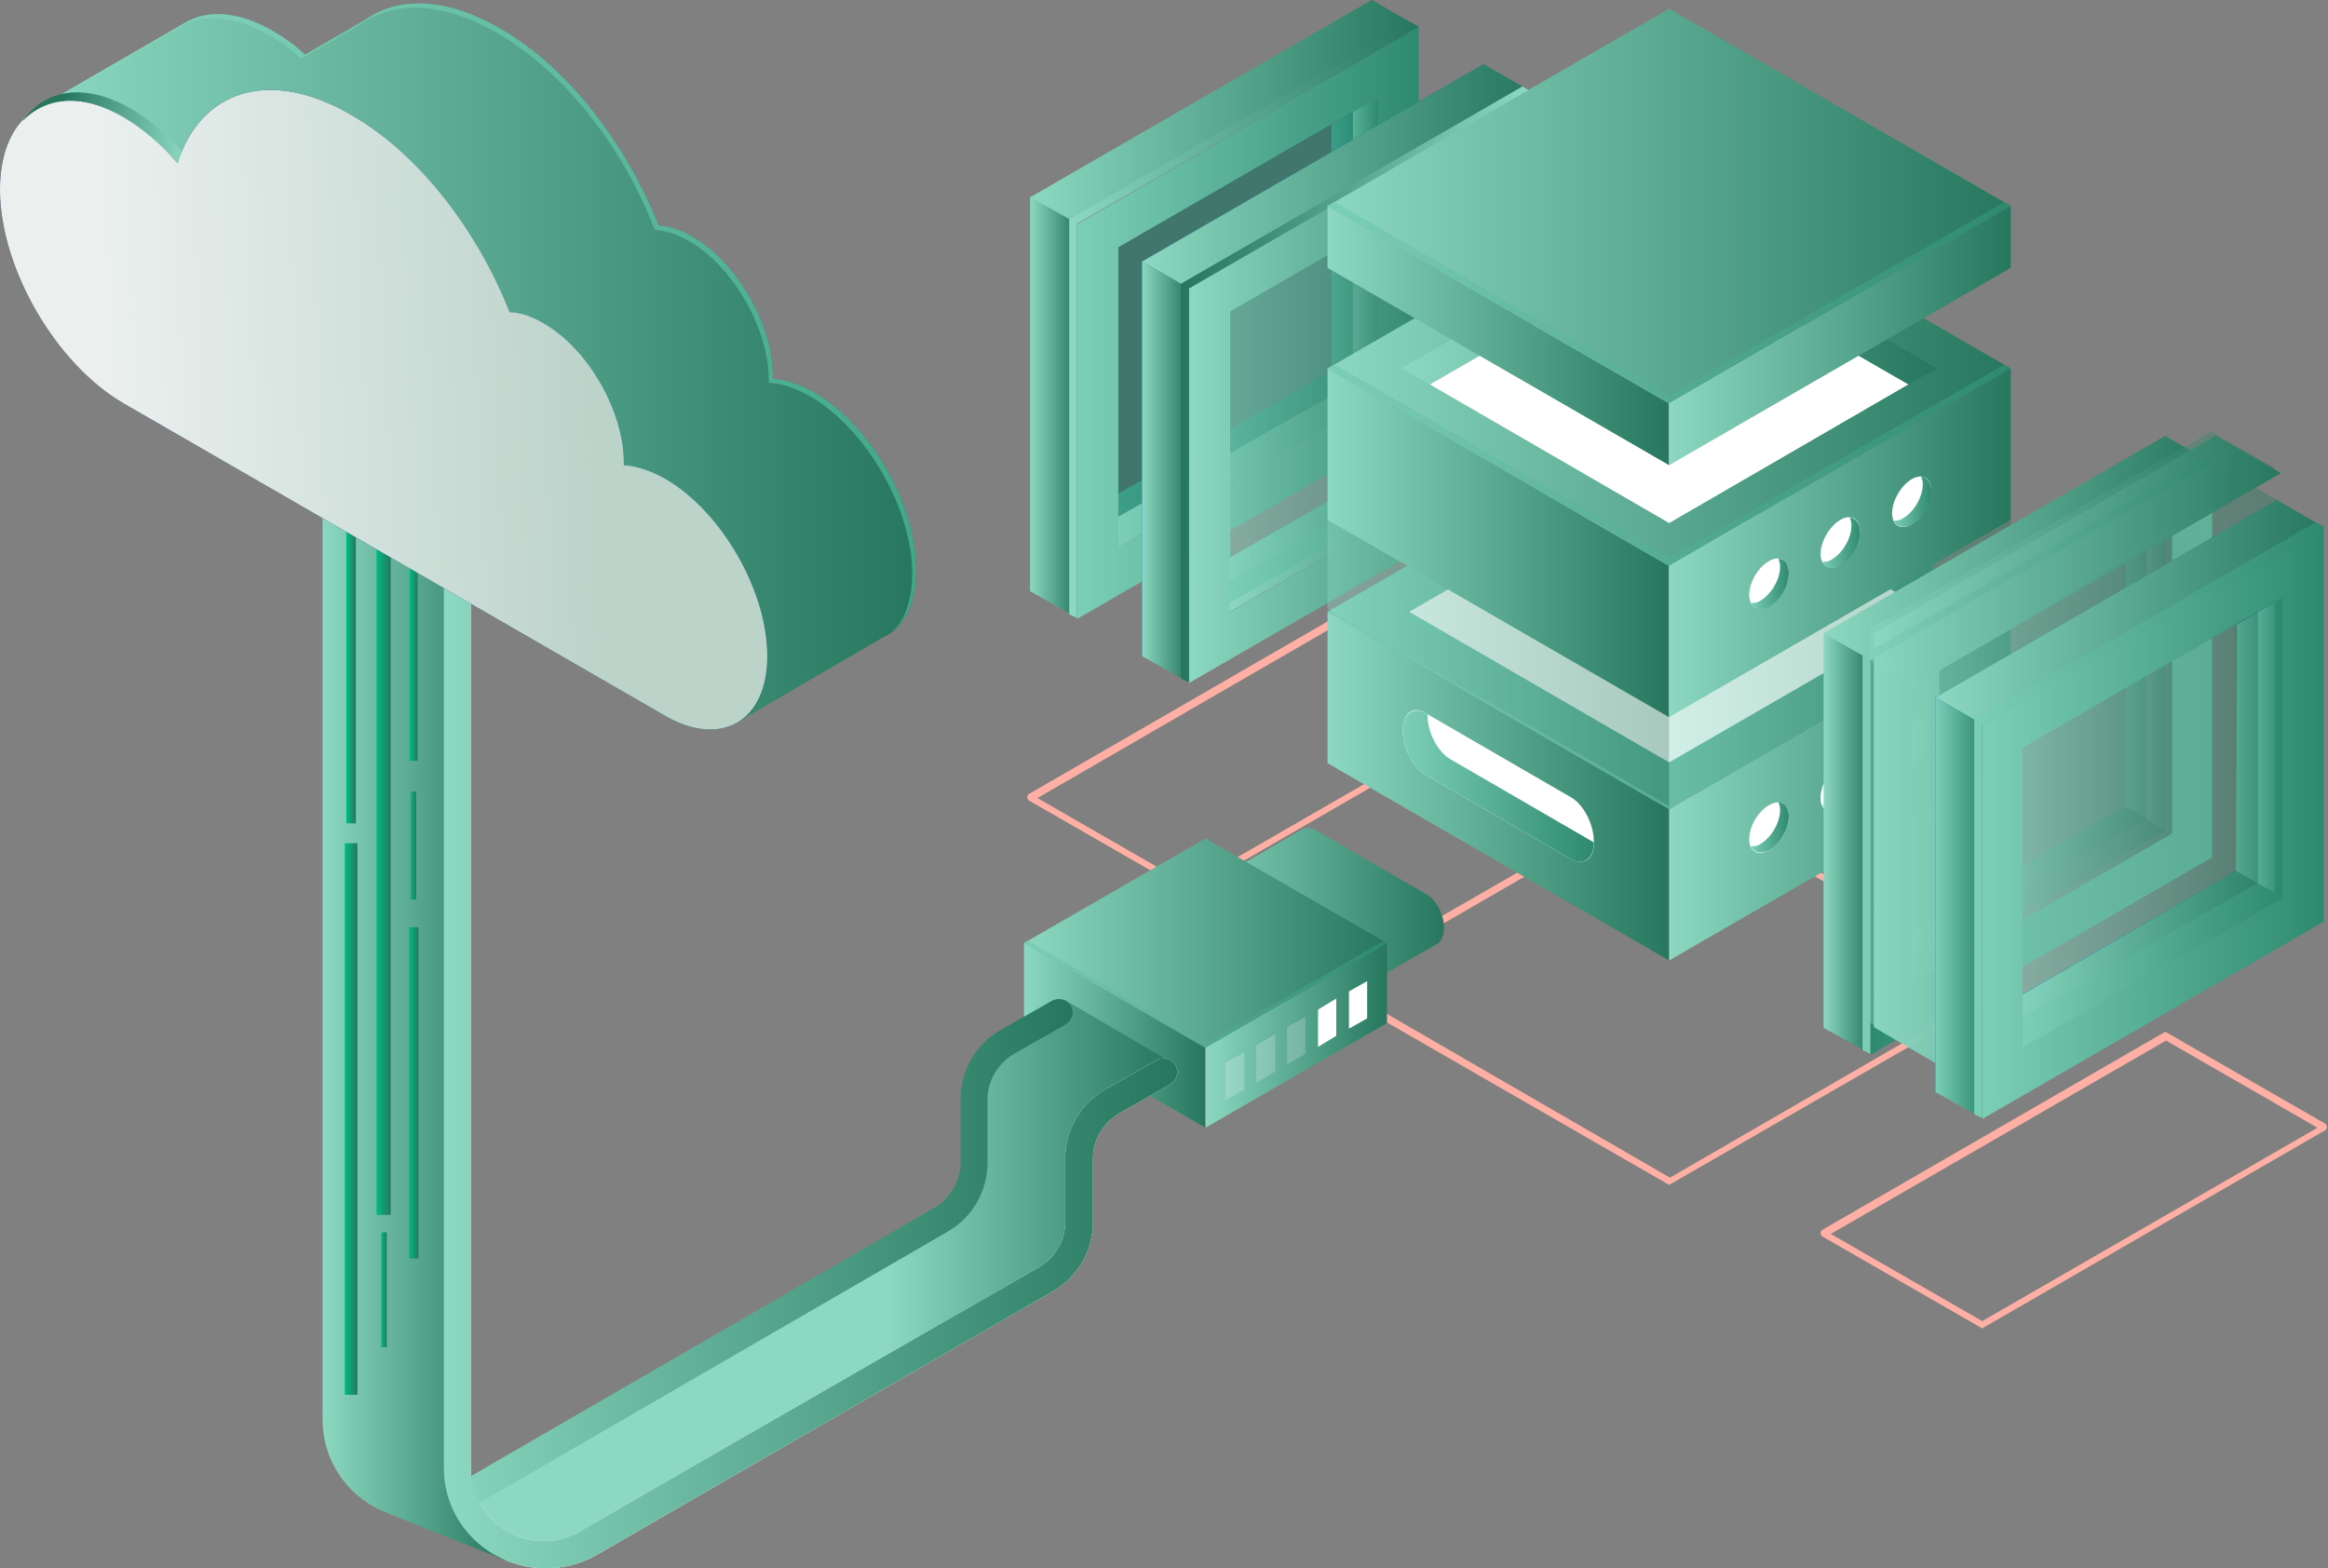<svg xmlns="http://www.w3.org/2000/svg" width="518" height="349" viewBox="0 0 518 349" fill="none"><rect x="0" y="0" width="518" height="349" fill="#808080" stroke="none"/><path d="M264.529 198.572C264.706 198.572 264.706 198.572 264.882 198.396L340.889 154.484C341.066 154.308 341.242 154.131 341.242 153.779C341.242 153.602 341.066 153.25 340.889 153.073L305.619 132.793C305.443 132.616 305.09 132.616 304.914 132.793L228.906 176.704C228.73 176.881 228.553 177.057 228.553 177.41C228.553 177.586 228.73 177.939 228.906 178.115L264.177 198.396C264.353 198.572 264.353 198.572 264.529 198.572ZM339.126 153.955L264.529 196.985L230.846 177.586L305.266 134.556L339.126 153.955Z" fill="#FFAFA4"></path><path d="M305.267 0V87.823L229.259 131.735V43.912L305.267 0ZM296.273 15.695L238.429 49.026V115.863L296.273 82.533V15.695Z" fill="url(#paint0_linear_861_4178)"></path><path d="M315.671 5.996V93.819L239.663 137.731V49.908L315.671 5.996ZM306.677 21.691L248.834 55.022V121.859L306.677 88.529V21.691Z" fill="url(#paint1_linear_861_4178)"></path><path d="M315.671 5.996L305.266 0L229.259 43.912L239.663 49.731L315.671 5.996Z" fill="url(#paint2_linear_861_4178)"></path><path d="M229.259 43.912L239.664 49.731V137.554L229.259 131.558V43.912Z" fill="url(#paint3_linear_861_4178)"></path><path d="M296.273 82.532L306.678 88.528V21.691L296.273 27.687V82.532Z" fill="url(#paint4_linear_861_4178)"></path><path d="M296.273 82.532L306.678 88.528L248.834 121.859V109.867L296.273 82.532Z" fill="url(#paint5_linear_861_4178)"></path><path opacity="0.5" d="M301.034 85.354V24.866L248.834 55.022V114.981L301.034 85.354Z" fill="#006D58"></path><path d="M330.133 14.284V102.108L254.125 146.019V58.196L330.133 14.284ZM321.139 29.98L263.296 63.31V130.147L321.139 96.817V29.98Z" fill="url(#paint6_linear_861_4178)"></path><path d="M340.537 20.28V108.104L264.53 152.015V64.192L340.537 20.28ZM331.543 35.976L273.7 69.306V136.144L331.543 102.813V35.976Z" fill="url(#paint7_linear_861_4178)"></path><path d="M340.537 20.28L330.132 14.284L254.125 58.196L264.53 64.192L340.537 20.28Z" fill="url(#paint8_linear_861_4178)"></path><path d="M254.126 58.196L264.53 64.192V151.839L254.126 146.019V58.196Z" fill="url(#paint9_linear_861_4178)"></path><path d="M321.139 96.817L331.544 102.813V35.976L321.139 41.972V96.817Z" fill="url(#paint10_linear_861_4178)"></path><path d="M321.139 96.817L331.544 102.813L273.524 136.144V124.152L321.139 96.817Z" fill="url(#paint11_linear_861_4178)"></path><path d="M325.9 99.639V39.15L273.524 69.306V129.266L325.9 99.639Z" fill="url(#paint12_linear_861_4178)" fill-opacity="0.5"></path><path d="M264.53 64.192L340.537 20.28L338.774 19.222L262.766 63.134V150.957L264.53 151.839V64.192Z" fill="url(#paint13_linear_861_4178)"></path><path d="M239.665 49.731L315.673 5.996L313.909 4.938L237.902 48.849V136.673L239.665 137.554V49.731Z" fill="url(#paint14_linear_861_4178)"></path><path d="M331.544 35.976L329.78 37.034V101.755L273.524 134.204V136.144L331.544 102.813V35.976Z" fill="url(#paint15_linear_861_4178)"></path><path d="M371.398 263.646C371.574 263.646 371.574 263.646 371.75 263.469L447.405 219.911C447.581 219.734 447.758 219.558 447.758 219.205C447.758 219.029 447.581 218.676 447.405 218.5L371.75 174.941C371.574 174.765 371.221 174.765 371.045 174.941L295.39 218.5C295.214 218.676 295.037 218.852 295.037 219.205C295.037 219.382 295.214 219.734 295.39 219.911L371.045 263.469C371.221 263.646 371.398 263.646 371.398 263.646ZM445.642 219.205L371.574 262.059L297.506 219.205L371.574 176.352L445.642 219.205Z" fill="#FFAFA4"></path><path d="M371.396 213.738L295.389 169.827V136.144L371.396 180.055V213.738Z" fill="url(#paint16_linear_861_4178)"></path><path d="M371.396 180.055L295.388 136.144L371.396 92.232L447.403 136.144L371.396 180.055Z" fill="url(#paint17_linear_861_4178)"></path><path d="M371.395 169.65L313.552 136.144L371.395 102.813L429.415 136.144L371.395 169.65Z" fill="white"></path><path d="M447.403 169.827L371.396 213.738V180.055L447.403 136.144V169.827Z" fill="url(#paint18_linear_861_4178)"></path><path d="M371.396 159.598L295.389 115.687V82.004L371.396 125.915V159.598Z" fill="url(#paint19_linear_861_4178)"></path><path d="M371.396 125.915L295.388 82.004L371.396 38.092L447.403 82.004L371.396 125.915Z" fill="url(#paint20_linear_861_4178)"></path><path d="M371.396 124.152L296.975 81.122L295.388 82.004L371.396 125.915L447.403 82.004L445.993 81.122L371.396 124.152Z" fill="url(#paint21_linear_861_4178)"></path><path d="M371.396 178.292L296.975 135.262L295.388 136.143L371.396 180.055L447.403 136.143L445.993 135.262L371.396 178.292Z" fill="url(#paint22_linear_861_4178)"></path><path d="M371.394 54.846L318.136 85.531L371.394 116.392L424.652 85.531L371.394 54.846Z" fill="white"></path><path d="M371.396 54.845L424.654 85.531L431.003 82.004L371.396 47.439L311.789 82.004L318.138 85.531L371.396 54.845Z" fill="url(#paint23_linear_861_4178)"></path><path d="M447.403 115.687L371.396 159.598V125.915L447.403 82.004V115.687Z" fill="url(#paint24_linear_861_4178)"></path><path d="M398.029 127.326C398.029 130.147 396.089 133.498 393.621 134.909C391.152 136.32 389.212 135.085 389.212 132.44C389.212 129.618 391.152 126.268 393.621 124.857C396.089 123.446 398.029 124.681 398.029 127.326Z" fill="white"></path><path d="M413.901 118.155C413.901 120.977 411.961 124.328 409.493 125.739C407.024 127.149 405.084 125.915 405.084 123.27C405.084 120.624 407.024 117.097 409.493 115.687C411.785 114.276 413.901 115.51 413.901 118.155Z" fill="white"></path><path d="M422.266 117C420.58 116.027 420.594 112.844 422.298 109.892C424.003 106.94 426.752 105.336 428.439 106.31C430.126 107.284 430.111 110.467 428.407 113.419C426.703 116.371 423.953 117.974 422.266 117Z" fill="white"></path><path d="M395.737 124.328C395.913 124.857 396.089 125.386 396.089 126.091C396.089 128.913 394.15 132.264 391.681 133.674C390.975 134.204 390.093 134.204 389.564 134.204C390.27 135.614 391.681 135.967 393.621 135.085C396.089 133.675 398.029 130.324 398.029 127.502C398.029 125.562 397.148 124.328 395.737 124.328Z" fill="url(#paint25_linear_861_4178)"></path><path d="M411.609 115.158C411.785 115.687 411.961 116.216 411.961 116.921C411.961 119.743 410.022 123.093 407.553 124.504C406.847 125.033 405.966 125.033 405.436 125.033C406.142 126.444 407.553 126.797 409.493 125.915C411.961 124.504 413.901 121.153 413.901 118.332C413.901 116.392 412.843 115.334 411.609 115.158Z" fill="url(#paint26_linear_861_4178)"></path><path d="M427.481 105.987C427.657 106.516 427.834 107.045 427.834 107.751C427.834 110.572 425.894 113.923 423.425 115.334C422.719 115.863 421.838 115.863 421.309 115.863C422.014 117.274 423.425 117.627 425.365 116.745C427.834 115.334 429.773 111.983 429.773 109.162C429.597 107.222 428.715 106.164 427.481 105.987Z" fill="url(#paint27_linear_861_4178)"></path><path d="M398.026 181.642C398.026 184.464 396.086 187.815 393.618 189.225C391.149 190.636 389.209 189.402 389.209 186.757C389.209 183.935 391.149 180.584 393.618 179.173C396.086 177.763 398.026 178.821 398.026 181.642Z" fill="white"></path><path d="M413.898 172.472C413.898 175.294 411.959 178.644 409.49 180.055C407.021 181.466 405.081 180.231 405.081 177.586C405.081 174.765 407.021 171.414 409.49 170.003C411.782 168.592 413.898 169.65 413.898 172.472Z" fill="white"></path><path d="M422.3 171.149C420.613 170.175 420.627 166.992 422.331 164.04C424.036 161.088 426.785 159.485 428.472 160.459C430.159 161.433 430.145 164.615 428.44 167.567C426.736 170.519 423.987 172.123 422.3 171.149Z" fill="white"></path><path d="M395.734 178.468C395.91 178.997 396.086 179.526 396.086 180.231C396.086 183.053 394.147 186.404 391.678 187.815C390.972 188.344 390.091 188.344 389.561 188.344C390.267 189.754 391.678 190.107 393.618 189.225C396.086 187.815 398.026 184.464 398.026 181.642C398.026 179.702 397.145 178.644 395.734 178.468Z" fill="url(#paint28_linear_861_4178)"></path><path d="M411.606 169.298C411.782 169.827 411.959 170.356 411.959 171.061C411.959 173.883 410.019 177.233 407.55 178.644C406.844 179.173 405.963 179.173 405.434 179.173C406.139 180.584 407.55 180.937 409.49 180.055C411.959 178.644 413.898 175.294 413.898 172.472C413.898 170.532 412.84 169.474 411.606 169.298Z" fill="#A9EBFF"></path><path d="M427.478 160.304C427.654 160.833 427.831 161.362 427.831 162.067C427.831 164.889 425.891 168.24 423.422 169.65C422.716 170.179 421.835 170.179 421.306 170.179C422.011 171.59 423.422 171.943 425.362 171.061C427.831 169.65 429.771 166.3 429.771 163.478C429.594 161.362 428.712 160.304 427.478 160.304Z" fill="#A9EBFF"></path><path d="M371.396 103.518L295.389 59.607V45.851L371.396 89.763V103.518Z" fill="url(#paint29_linear_861_4178)"></path><path d="M371.397 89.763L295.389 45.851L371.397 1.94L447.404 45.851L371.397 89.763Z" fill="url(#paint30_linear_861_4178)"></path><path d="M371.397 87.999L296.976 44.97L295.389 45.852L371.397 89.763L447.404 45.852L445.993 44.97L371.397 87.999Z" fill="url(#paint31_linear_861_4178)"></path><path d="M447.404 59.607L371.397 103.518V89.763L447.404 45.851V59.607Z" fill="url(#paint32_linear_861_4178)"></path><path opacity="0.4" d="M295.391 115V135.457L371.398 179.368V158.912L295.391 115Z" fill="url(#paint33_linear_861_4178)"></path><path d="M447.405 115.687V136.143L371.398 180.055V159.598L447.405 115.687Z" fill="url(#paint34_linear_861_4178)" fill-opacity="0.4"></path><path d="M349.531 191.165L317.258 172.472C314.437 170.885 312.144 166.476 312.144 162.596C312.144 158.717 314.437 156.953 317.258 158.717L349.531 177.41C352.352 178.997 354.645 183.406 354.645 187.285C354.821 191.165 352.529 192.752 349.531 191.165Z" fill="white"></path><path d="M322.726 168.945C319.904 167.358 317.612 162.949 317.612 159.069V158.893L317.259 158.716C314.437 157.129 312.145 158.893 312.145 162.596C312.145 166.476 314.437 170.885 317.259 172.472L349.531 191.165C352.353 192.752 354.646 191.165 354.646 187.462L322.726 168.945Z" fill="url(#paint35_linear_861_4178)"></path><path d="M441.059 295.572C441.235 295.572 441.235 295.572 441.411 295.396L517.419 251.484C517.595 251.308 517.771 251.131 517.771 250.779C517.771 250.602 517.595 250.25 517.419 250.073L482.148 229.793C481.972 229.616 481.619 229.616 481.443 229.793L405.435 273.704C405.259 273.881 405.083 274.057 405.083 274.41C405.083 274.586 405.259 274.939 405.435 275.115L440.706 295.396C440.706 295.572 440.882 295.572 441.059 295.572ZM515.655 250.955L441.059 293.985L407.375 274.586L481.972 231.556L515.655 250.955Z" fill="#FFAFA4"></path><path opacity="0.4" d="M481.796 97V184.823L405.788 228.735V140.912L481.796 97ZM472.802 112.695L414.959 146.026V212.863L472.802 179.533V112.695Z" fill="url(#paint36_linear_861_4178)"></path><path d="M492.201 102.996V190.819L416.194 234.731V146.908L492.201 102.996ZM483.207 118.691L425.364 152.022V218.859L483.207 185.529V118.691Z" fill="url(#paint37_linear_861_4178)"></path><path d="M492.201 102.996L481.796 97L405.789 140.912L416.194 146.908L492.201 102.996Z" fill="url(#paint38_linear_861_4178)"></path><path d="M405.79 140.912L416.194 146.908V234.554L405.79 228.735V140.912Z" fill="url(#paint39_linear_861_4178)"></path><path opacity="0.4" d="M473 179.533L483.404 185.529V118.691L473 124.687V179.533Z" fill="url(#paint40_linear_861_4178)"></path><path opacity="0.4" d="M507.469 105.289L493.008 97L417 140.912V228.558L431.461 237.023V149.2L507.469 105.289Z" fill="url(#paint41_linear_861_4178)"></path><path opacity="0.4" d="M507.469 105.289L493.008 97L417 140.912V228.558L431.461 237.023V149.2L507.469 105.289Z" fill="url(#paint42_linear_861_4178)"></path><path opacity="0.4" d="M507.469 105.289L493.008 97L417 140.912V228.558L431.461 237.023V149.2L507.469 105.289Z" fill="url(#paint43_linear_861_4178)"></path><path opacity="0.4" d="M472.803 179.533L483.208 185.529L425.365 218.859V206.867L472.803 179.533Z" fill="url(#paint44_linear_861_4178)"></path><path opacity="0.4" d="M477.564 182.354V121.866L425.364 152.022V211.981L477.564 182.354Z" fill="url(#paint45_linear_861_4178)"></path><path opacity="0.4" d="M507.469 105.289L493.008 97L417 140.912V228.558L431.461 237.023V149.2L507.469 105.289Z" fill="url(#paint46_linear_861_4178)"></path><path opacity="0.4" d="M507.469 105.289L493.008 97L417 140.912V228.558L431.461 237.023V149.2L507.469 105.289Z" fill="url(#paint47_linear_861_4178)"></path><path opacity="0.4" d="M507.469 105.289L493.008 97L417 140.912V228.558L431.461 237.023V149.2L507.469 105.289Z" fill="url(#paint48_linear_861_4178)"></path><path d="M506.659 111.284V199.108L430.652 243.019V155.196L506.659 111.284ZM497.489 126.98L439.646 160.31V227.147L497.489 193.817V126.98Z" fill="url(#paint49_linear_861_4178)"></path><path d="M517.063 117.28V205.104L441.056 249.015V161.192L517.063 117.28ZM507.893 132.976L450.05 166.306V233.143L507.893 199.813V132.976Z" fill="url(#paint50_linear_861_4178)"></path><path d="M517.063 117.28L506.659 111.284L430.651 155.196L441.056 161.192L517.063 117.28Z" fill="url(#paint51_linear_861_4178)"></path><path d="M430.652 155.196L441.057 161.192V248.839L430.652 243.019V155.196Z" fill="url(#paint52_linear_861_4178)"></path><path d="M497.488 193.817L507.893 199.813V132.976L497.664 138.972L497.488 193.817Z" fill="url(#paint53_linear_861_4178)"></path><path d="M497.488 193.817L507.893 199.813L450.049 233.143V221.328L497.488 193.817Z" fill="url(#paint54_linear_861_4178)"></path><path opacity="0.5" d="M502.427 196.489V136L450.05 166.156V226.116L502.427 196.489Z" fill="url(#paint55_linear_861_4178)"></path><path d="M441.056 161.192L517.063 117.28L515.3 116.222L439.292 160.134V247.957L441.056 248.839V161.192Z" fill="url(#paint56_linear_861_4178)"></path><path d="M416.192 146.908L492.199 102.996L490.436 101.938L414.428 145.849V233.673L416.192 234.554V146.908Z" fill="url(#paint57_linear_861_4178)"></path><path d="M507.893 132.976L506.129 134.034V198.755L450.049 231.204V233.144L507.893 199.813V132.976Z" fill="url(#paint58_linear_861_4178)"></path><path opacity="0.4" d="M506.469 104.289L492.008 96L416 139.912V227.558L430.461 236.023V148.2L506.469 104.289Z" fill="url(#paint59_linear_861_4178)"></path><path opacity="0.4" d="M416.193 146.908L430.654 155.196L506.661 111.284L492.2 102.996L416.193 146.908Z" fill="url(#paint60_linear_861_4178)"></path><path d="M321.313 206.508C321.313 203.51 319.55 200.159 317.257 198.925L292.568 184.64C291.51 184.111 290.628 184.111 289.923 184.464L262.588 200.336L292.744 225.554L320.079 209.858C320.784 209.153 321.313 207.919 321.313 206.508Z" fill="url(#paint61_linear_861_4178)"></path><path d="M290.099 225.201L265.41 210.917C263.294 209.682 261.53 206.331 261.53 203.333C261.53 200.336 263.294 199.101 265.41 200.336L290.099 214.62C292.215 215.854 294.155 219.205 294.155 222.203C293.979 225.025 292.215 226.436 290.099 225.201Z" fill="url(#paint62_linear_861_4178)"></path><path d="M268.23 250.948L227.846 227.67V209.859L268.23 233.137V250.948Z" fill="url(#paint63_linear_861_4178)"></path><path d="M268.232 233.137L227.847 209.859L268.232 186.58L308.616 209.859L268.232 233.137Z" fill="url(#paint64_linear_861_4178)"></path><path d="M308.616 227.67L268.232 250.948V233.137L308.616 209.859V227.67Z" fill="url(#paint65_linear_861_4178)"></path><path d="M268.232 232.255L228.729 209.33L227.847 209.859L268.232 233.137L308.616 209.859L307.911 209.33L268.232 232.255Z" fill="url(#paint66_linear_861_4178)"></path><path d="M260.472 236.311L237.017 222.556L217.442 238.427L215.678 252.007V264.528L123.27 320.078L103.871 331.718L106.869 340.535L120.272 346.002L139.142 340.359L186.404 310.732L227.847 287.63L239.486 278.812L240.368 259.766L241.778 248.303L260.472 236.311Z" fill="url(#paint67_linear_861_4178)"></path><path d="M121.331 349C117.452 349 113.572 347.942 110.045 346.002C102.991 341.946 98.758 334.716 98.758 326.603V100.521C98.758 98.757 100.169 97.522 101.756 97.522C103.343 97.522 104.754 98.933 104.754 100.521V326.603C104.754 332.423 107.752 337.714 112.866 340.711C117.981 343.709 123.977 343.709 129.091 340.711L231.198 281.986C234.725 279.87 237.018 276.167 237.018 271.934V257.826C237.018 251.478 240.369 245.658 245.835 242.484L257.298 235.959C258.709 235.077 260.649 235.606 261.531 237.017C262.413 238.428 261.884 240.367 260.473 241.249L249.01 247.774C245.483 249.89 243.19 253.594 243.19 257.826V271.934C243.19 278.283 239.84 284.103 234.373 287.277L132.794 346.002C129.091 348.118 125.211 349 121.331 349Z" fill="white"></path><path d="M238.252 223.79C237.37 222.379 235.607 221.85 234.02 222.732L222.557 229.257C217.09 232.431 213.739 238.251 213.739 244.6V258.708C213.739 262.764 211.447 266.644 207.919 268.76L101.932 330.13C99.816 331.365 97.523 332.07 95.231 332.247C95.407 334.186 95.407 336.303 95.584 338.419C98.758 338.066 102.108 337.184 104.93 335.421L210.917 274.05C216.384 270.876 219.735 265.056 219.735 258.708V244.6C219.735 240.544 222.028 236.664 225.555 234.548L237.018 228.023C238.605 227.141 239.134 225.201 238.252 223.79Z" fill="url(#paint68_linear_861_4178)"></path><path d="M112.512 347.236L103.165 335.597L101.931 321.842V288.511L102.107 113.041L77.77 117.274V105.987C77.77 104.224 76.36 102.989 74.772 102.989C73.185 102.989 71.775 104.4 71.775 105.987V315.846C71.775 323.958 76.007 331.188 83.061 335.245C84.295 335.95 85.706 336.479 86.941 337.008L112.512 347.236Z" fill="url(#paint69_linear_861_4178)"></path><path d="M121.331 349C117.452 349 113.572 347.942 110.045 346.002C102.991 341.946 98.758 334.716 98.758 326.603V100.521C98.758 98.757 100.169 97.522 101.756 97.522C103.343 97.522 104.754 98.933 104.754 100.521V326.603C104.754 332.423 107.752 337.714 112.866 340.711C117.981 343.709 123.977 343.709 129.091 340.711L231.198 281.986C234.725 279.87 237.018 276.167 237.018 271.934V257.826C237.018 251.478 240.369 245.658 245.835 242.484L257.298 235.959C258.709 235.077 260.649 235.606 261.531 237.017C262.413 238.428 261.884 240.367 260.473 241.249L249.01 247.774C245.483 249.89 243.19 253.594 243.19 257.826V271.934C243.19 278.283 239.84 284.103 234.373 287.277L132.794 346.002C129.091 348.118 125.211 349 121.331 349Z" fill="url(#paint70_linear_861_4178)"></path><path opacity="0.2" d="M276.874 242.484L272.642 244.776V236.488L276.874 234.195V242.484Z" fill="white"></path><path opacity="0.2" d="M283.752 238.427L279.52 240.896V232.608L283.752 230.139V238.427Z" fill="white"></path><path opacity="0.2" d="M290.452 234.548L286.396 236.84V228.552L290.452 226.259V234.548Z" fill="white"></path><path d="M297.329 230.492L293.273 232.961V224.672L297.329 222.203V230.492Z" fill="white"></path><path d="M304.208 226.612L300.152 228.904V220.616L304.208 218.323V226.612Z" fill="white"></path><path d="M91.174 120.625H92.938V169.298H91.174V120.625Z" fill="url(#paint71_linear_861_4178)"></path><path d="M83.77 120.625H86.944V270.347H83.77V120.625Z" fill="url(#paint72_linear_861_4178)"></path><path d="M77.067 116.216H79.184V183.229H77.067V116.216Z" fill="url(#paint73_linear_861_4178)"></path><path d="M76.713 187.638H79.535V310.379H76.713V187.638Z" fill="url(#paint74_linear_861_4178)"></path><path d="M84.828 274.227H86.062V299.798H84.828V274.227Z" fill="url(#paint75_linear_861_4178)"></path><path d="M91.353 176.175H92.588V200.159H91.353V176.175Z" fill="url(#paint76_linear_861_4178)"></path><path d="M90.999 206.331H93.115V280.046H90.999V206.331Z" fill="url(#paint77_linear_861_4178)"></path><path d="M7.584 24.513L41.091 5.114C46.029 2.116 53.083 2.469 60.666 6.878C63.135 8.289 65.603 10.052 67.896 12.168L81.299 4.409C88.706 -0.882 99.463 -0.529 111.279 6.349C126.445 14.99 139.495 32.272 146.549 50.26C148.842 50.26 151.487 51.142 154.132 52.729C164.008 58.372 171.944 72.304 171.944 83.591C171.944 83.767 171.944 84.12 171.944 84.296C174.765 84.472 177.94 85.531 181.114 87.294C193.635 94.525 203.863 112.16 203.863 126.797C203.863 134.027 201.394 139.141 197.338 141.434H197.162L164.184 160.656L156.954 125.915L60.489 70.188C48.145 63.134 37.74 47.791 34.213 32.801L7.584 24.513Z" fill="url(#paint78_linear_861_4178)"></path><path d="M202.982 127.679C202.982 113.218 192.753 95.406 180.232 88.176C176.881 86.236 173.883 85.354 171.062 85.178C171.062 85.001 171.062 84.649 171.062 84.472C171.062 73.186 163.126 59.254 153.25 53.611C150.605 52.024 147.96 51.318 145.667 51.142C138.79 32.978 125.563 15.872 110.397 7.23C98.405 0.353 87.824 0.176 80.417 5.291L67.014 13.05C64.722 10.934 62.253 9.17 59.784 7.759C52.025 3.351 45.147 2.998 40.209 5.996L7.937 24.689L7.584 24.513L41.091 5.114C46.029 2.116 53.083 2.469 60.666 6.878C63.135 8.289 65.603 10.052 67.896 12.168L81.299 4.409C88.706 -0.882 99.463 -0.529 111.279 6.349C126.445 14.99 139.495 32.272 146.549 50.26C148.842 50.26 151.487 51.142 154.132 52.729C164.008 58.372 171.944 72.304 171.944 83.591C171.944 83.767 171.944 84.12 171.944 84.296C174.765 84.472 177.94 85.531 181.114 87.294C193.635 94.525 203.863 112.16 203.863 126.797C203.863 133.322 201.747 138.083 198.396 140.729C201.394 138.083 202.982 133.498 202.982 127.679Z" fill="url(#paint79_linear_861_4178)"></path><path d="M27.511 26.1C31.92 28.569 35.976 32.096 39.503 36.328C44.617 20.104 59.96 14.99 78.124 25.571C93.291 34.212 106.341 51.495 113.395 69.483C115.687 69.483 118.333 70.364 120.978 71.952C130.853 77.595 138.789 91.527 138.789 102.813C138.789 102.989 138.789 103.342 138.789 103.519C141.611 103.695 144.785 104.753 147.96 106.516C160.481 113.747 170.709 131.382 170.709 146.019C170.709 160.48 160.481 166.476 147.96 159.246L27.511 89.763C12.345 80.945 0.001 59.607 0.001 42.148C0.001 24.689 12.345 17.282 27.511 26.1Z" fill="url(#paint80_linear_861_4178)"></path><path opacity="0.7" d="M27.511 26.1C31.92 28.569 35.976 32.096 39.503 36.328C44.617 20.104 59.96 14.99 78.124 25.571C93.291 34.212 106.341 51.495 113.395 69.483C115.687 69.483 118.333 70.364 120.978 71.952C130.853 77.595 138.789 91.527 138.789 102.813C138.789 102.989 138.789 103.342 138.789 103.519C141.611 103.695 144.785 104.753 147.96 106.516C160.481 113.747 170.709 131.382 170.709 146.019C170.709 160.48 160.481 166.476 147.96 159.246L27.511 89.763C12.345 80.945 0.001 59.607 0.001 42.148C0.001 24.689 12.345 17.282 27.511 26.1Z" fill="url(#paint81_linear_861_4178)"></path><path d="M27.511 26.1C31.92 28.569 35.976 32.096 39.503 36.328C44.617 20.104 59.96 14.99 78.124 25.571C93.291 34.212 106.341 51.495 113.395 69.483C115.687 69.483 118.333 70.364 120.978 71.952C130.853 77.595 138.789 91.527 138.789 102.813C138.789 102.989 138.789 103.342 138.789 103.519C141.611 103.695 144.785 104.753 147.96 106.516C160.481 113.747 170.709 131.382 170.709 146.019C170.709 160.48 160.481 166.476 147.96 159.246L27.511 89.763C12.345 80.945 0.001 59.607 0.001 42.148C0.001 24.689 12.345 17.282 27.511 26.1Z" fill="url(#paint82_linear_861_4178)"></path><path d="M39.491 36.228C35.788 31.996 31.732 28.645 27.499 26C18.153 20.533 9.938 21.709 5 27C9.761 19.946 18.682 18.241 28.91 24.06C32.966 26.353 36.846 29.703 40.373 33.583C40.197 34.641 39.844 35.347 39.491 36.228Z" fill="url(#paint83_linear_861_4178)"></path><defs><linearGradient id="paint0_linear_861_4178" x1="305.272" y1="65.843" x2="229.261" y2="65.843" gradientUnits="userSpaceOnUse"><stop stop-color="#2E8A6E"></stop><stop offset="1" stop-color="#7BCFB6"></stop></linearGradient><linearGradient id="paint1_linear_861_4178" x1="315.676" y1="71.838" x2="239.665" y2="71.838" gradientUnits="userSpaceOnUse"><stop stop-color="#2E8A6E"></stop><stop offset="1" stop-color="#7BCFB6"></stop></linearGradient><linearGradient id="paint2_linear_861_4178" x1="315.677" y1="24.856" x2="229.26" y2="24.856" gradientUnits="userSpaceOnUse"><stop stop-color="#26775E"></stop><stop offset="1" stop-color="#8CD8C1"></stop></linearGradient><linearGradient id="paint3_linear_861_4178" x1="239.665" y1="90.715" x2="229.26" y2="90.715" gradientUnits="userSpaceOnUse"><stop stop-color="#26775E"></stop><stop offset="1" stop-color="#8CD8C1"></stop></linearGradient><linearGradient id="paint4_linear_861_4178" x1="306.678" y1="55.097" x2="296.273" y2="55.097" gradientUnits="userSpaceOnUse"><stop stop-color="#2E8A6E"></stop><stop offset="1" stop-color="#7BCFB6"></stop></linearGradient><linearGradient id="paint5_linear_861_4178" x1="306.682" y1="102.188" x2="248.836" y2="102.188" gradientUnits="userSpaceOnUse"><stop stop-color="#2E8A6E"></stop><stop offset="1" stop-color="#7BCFB6"></stop></linearGradient><linearGradient id="paint6_linear_861_4178" x1="233.712" y1="62.496" x2="358.287" y2="100.052" gradientUnits="userSpaceOnUse"><stop stop-color="#2573BA"></stop><stop offset="1" stop-color="#0063AD"></stop></linearGradient><linearGradient id="paint7_linear_861_4178" x1="340.542" y1="86.123" x2="264.531" y2="86.123" gradientUnits="userSpaceOnUse"><stop stop-color="#26775E"></stop><stop offset="1" stop-color="#8CD8C1"></stop></linearGradient><linearGradient id="paint8_linear_861_4178" x1="340.543" y1="39.229" x2="254.127" y2="39.229" gradientUnits="userSpaceOnUse"><stop stop-color="#26775E"></stop><stop offset="1" stop-color="#8CD8C1"></stop></linearGradient><linearGradient id="paint9_linear_861_4178" x1="264.531" y1="105" x2="254.126" y2="105" gradientUnits="userSpaceOnUse"><stop stop-color="#26775E"></stop><stop offset="1" stop-color="#8CD8C1"></stop></linearGradient><linearGradient id="paint10_linear_861_4178" x1="311.223" y1="58.447" x2="340.828" y2="74.387" gradientUnits="userSpaceOnUse"><stop stop-color="#7BDAFF"></stop><stop offset="1" stop-color="#59BDEF"></stop></linearGradient><linearGradient id="paint11_linear_861_4178" x1="331.548" y1="116.473" x2="273.525" y2="116.473" gradientUnits="userSpaceOnUse"><stop stop-color="#2E8A6E"></stop><stop offset="1" stop-color="#7BCFB6"></stop></linearGradient><linearGradient id="paint12_linear_861_4178" x1="325.904" y1="84.191" x2="273.525" y2="84.191" gradientUnits="userSpaceOnUse"><stop stop-color="#26775E"></stop><stop offset="1" stop-color="#8CD8C1"></stop></linearGradient><linearGradient id="paint13_linear_861_4178" x1="340.542" y1="85.505" x2="262.768" y2="85.505" gradientUnits="userSpaceOnUse"><stop stop-color="#8CD8C1"></stop><stop offset="1" stop-color="#26775E"></stop></linearGradient><linearGradient id="paint14_linear_861_4178" x1="315.678" y1="71.221" x2="237.903" y2="71.221" gradientUnits="userSpaceOnUse"><stop stop-color="#26775E"></stop><stop offset="1" stop-color="#8CD8C1"></stop></linearGradient><linearGradient id="paint15_linear_861_4178" x1="331.548" y1="86.041" x2="273.525" y2="86.041" gradientUnits="userSpaceOnUse"><stop stop-color="#26775E"></stop><stop offset="1" stop-color="#8CD8C1"></stop></linearGradient><linearGradient id="paint16_linear_861_4178" x1="371.401" y1="174.926" x2="295.39" y2="174.926" gradientUnits="userSpaceOnUse"><stop stop-color="#26775E"></stop><stop offset="1" stop-color="#8CD8C1"></stop></linearGradient><linearGradient id="paint17_linear_861_4178" x1="447.413" y1="136.127" x2="295.391" y2="136.127" gradientUnits="userSpaceOnUse"><stop stop-color="#2E8A6E"></stop><stop offset="1" stop-color="#7BCFB6"></stop></linearGradient><linearGradient id="paint18_linear_861_4178" x1="447.408" y1="174.926" x2="371.397" y2="174.926" gradientUnits="userSpaceOnUse"><stop stop-color="#26775E"></stop><stop offset="1" stop-color="#8CD8C1"></stop></linearGradient><linearGradient id="paint19_linear_861_4178" x1="371.401" y1="120.786" x2="295.39" y2="120.786" gradientUnits="userSpaceOnUse"><stop stop-color="#26775E"></stop><stop offset="1" stop-color="#8CD8C1"></stop></linearGradient><linearGradient id="paint20_linear_861_4178" x1="447.413" y1="81.987" x2="295.391" y2="81.987" gradientUnits="userSpaceOnUse"><stop stop-color="#26775E"></stop><stop offset="1" stop-color="#8CD8C1"></stop></linearGradient><linearGradient id="paint21_linear_861_4178" x1="447.413" y1="103.51" x2="295.391" y2="103.51" gradientUnits="userSpaceOnUse"><stop stop-color="#2E8A6E"></stop><stop offset="1" stop-color="#7BCFB6"></stop></linearGradient><linearGradient id="paint22_linear_861_4178" x1="447.413" y1="157.65" x2="295.391" y2="157.65" gradientUnits="userSpaceOnUse"><stop stop-color="#2E8A6E"></stop><stop offset="1" stop-color="#7BCFB6"></stop></linearGradient><linearGradient id="paint23_linear_861_4178" x1="431.011" y1="66.478" x2="311.792" y2="66.478" gradientUnits="userSpaceOnUse"><stop stop-color="#26775E"></stop><stop offset="1" stop-color="#8CD8C1"></stop></linearGradient><linearGradient id="paint24_linear_861_4178" x1="447.408" y1="120.786" x2="371.397" y2="120.786" gradientUnits="userSpaceOnUse"><stop stop-color="#26775E"></stop><stop offset="1" stop-color="#8CD8C1"></stop></linearGradient><linearGradient id="paint25_linear_861_4178" x1="398.03" y1="129.945" x2="389.565" y2="129.945" gradientUnits="userSpaceOnUse"><stop stop-color="#2E8A6E"></stop><stop offset="1" stop-color="#7BCFB6"></stop></linearGradient><linearGradient id="paint26_linear_861_4178" x1="413.902" y1="120.775" x2="405.437" y2="120.775" gradientUnits="userSpaceOnUse"><stop stop-color="#2E8A6E"></stop><stop offset="1" stop-color="#7BCFB6"></stop></linearGradient><linearGradient id="paint27_linear_861_4178" x1="429.774" y1="111.604" x2="421.309" y2="111.604" gradientUnits="userSpaceOnUse"><stop stop-color="#2E8A6E"></stop><stop offset="1" stop-color="#7BCFB6"></stop></linearGradient><linearGradient id="paint28_linear_861_4178" x1="398.027" y1="184.085" x2="389.562" y2="184.085" gradientUnits="userSpaceOnUse"><stop stop-color="#2E8A6E"></stop><stop offset="1" stop-color="#7BCFB6"></stop></linearGradient><linearGradient id="paint29_linear_861_4178" x1="371.401" y1="74.674" x2="295.39" y2="74.674" gradientUnits="userSpaceOnUse"><stop stop-color="#26775E"></stop><stop offset="1" stop-color="#8CD8C1"></stop></linearGradient><linearGradient id="paint30_linear_861_4178" x1="447.414" y1="45.835" x2="295.392" y2="45.835" gradientUnits="userSpaceOnUse"><stop stop-color="#26775E"></stop><stop offset="1" stop-color="#8CD8C1"></stop></linearGradient><linearGradient id="paint31_linear_861_4178" x1="447.414" y1="67.358" x2="295.392" y2="67.358" gradientUnits="userSpaceOnUse"><stop stop-color="#2E8A6E"></stop><stop offset="1" stop-color="#7BCFB6"></stop></linearGradient><linearGradient id="paint32_linear_861_4178" x1="447.409" y1="74.674" x2="371.398" y2="74.674" gradientUnits="userSpaceOnUse"><stop stop-color="#26775E"></stop><stop offset="1" stop-color="#8CD8C1"></stop></linearGradient><linearGradient id="paint33_linear_861_4178" x1="371.403" y1="147.172" x2="295.392" y2="147.172" gradientUnits="userSpaceOnUse"><stop stop-color="#26775E"></stop><stop offset="1" stop-color="#8CD8C1"></stop></linearGradient><linearGradient id="paint34_linear_861_4178" x1="447.41" y1="147.859" x2="371.399" y2="147.859" gradientUnits="userSpaceOnUse"><stop stop-color="#26775E"></stop><stop offset="1" stop-color="#8CD8C1"></stop></linearGradient><linearGradient id="paint35_linear_861_4178" x1="354.648" y1="174.949" x2="312.146" y2="174.949" gradientUnits="userSpaceOnUse"><stop stop-color="#2E8A6E"></stop><stop offset="1" stop-color="#7BCFB6"></stop></linearGradient><linearGradient id="paint36_linear_861_4178" x1="481.801" y1="162.842" x2="405.79" y2="162.842" gradientUnits="userSpaceOnUse"><stop stop-color="#26775E"></stop><stop offset="1" stop-color="#8CD8C1"></stop></linearGradient><linearGradient id="paint37_linear_861_4178" x1="492.206" y1="168.839" x2="416.195" y2="168.839" gradientUnits="userSpaceOnUse"><stop stop-color="#7BCFB6"></stop><stop offset="1" stop-color="#2E8A6E"></stop></linearGradient><linearGradient id="paint38_linear_861_4178" x1="492.207" y1="121.944" x2="405.791" y2="121.944" gradientUnits="userSpaceOnUse"><stop stop-color="#26775E"></stop><stop offset="1" stop-color="#8CD8C1"></stop></linearGradient><linearGradient id="paint39_linear_861_4178" x1="416.195" y1="187.715" x2="405.79" y2="187.715" gradientUnits="userSpaceOnUse"><stop stop-color="#26775E"></stop><stop offset="1" stop-color="#8CD8C1"></stop></linearGradient><linearGradient id="paint40_linear_861_4178" x1="483.405" y1="152.097" x2="473" y2="152.097" gradientUnits="userSpaceOnUse"><stop stop-color="#26775E"></stop><stop offset="1" stop-color="#8CD8C1"></stop></linearGradient><linearGradient id="paint41_linear_861_4178" x1="507.475" y1="166.985" x2="417.002" y2="166.985" gradientUnits="userSpaceOnUse"><stop stop-color="#26775E"></stop><stop offset="1" stop-color="#8CD8C1"></stop></linearGradient><linearGradient id="paint42_linear_861_4178" x1="507.475" y1="166.985" x2="417.002" y2="166.985" gradientUnits="userSpaceOnUse"><stop stop-color="#26775E"></stop><stop offset="1" stop-color="#8CD8C1"></stop></linearGradient><linearGradient id="paint43_linear_861_4178" x1="507.475" y1="166.985" x2="417.002" y2="166.985" gradientUnits="userSpaceOnUse"><stop stop-color="#26775E"></stop><stop offset="1" stop-color="#8CD8C1"></stop></linearGradient><linearGradient id="paint44_linear_861_4178" x1="483.212" y1="199.188" x2="425.366" y2="199.188" gradientUnits="userSpaceOnUse"><stop stop-color="#26775E"></stop><stop offset="1" stop-color="#8CD8C1"></stop></linearGradient><linearGradient id="paint45_linear_861_4178" x1="477.568" y1="166.906" x2="425.365" y2="166.906" gradientUnits="userSpaceOnUse"><stop stop-color="#26775E"></stop><stop offset="1" stop-color="#8CD8C1"></stop></linearGradient><linearGradient id="paint46_linear_861_4178" x1="507.475" y1="166.985" x2="417.002" y2="166.985" gradientUnits="userSpaceOnUse"><stop stop-color="#26775E"></stop><stop offset="1" stop-color="#8CD8C1"></stop></linearGradient><linearGradient id="paint47_linear_861_4178" x1="507.475" y1="166.985" x2="417.002" y2="166.985" gradientUnits="userSpaceOnUse"><stop stop-color="#26775E"></stop><stop offset="1" stop-color="#8CD8C1"></stop></linearGradient><linearGradient id="paint48_linear_861_4178" x1="507.475" y1="166.985" x2="417.002" y2="166.985" gradientUnits="userSpaceOnUse"><stop stop-color="#26775E"></stop><stop offset="1" stop-color="#8CD8C1"></stop></linearGradient><linearGradient id="paint49_linear_861_4178" x1="410.207" y1="159.515" x2="534.782" y2="197.07" gradientUnits="userSpaceOnUse"><stop stop-color="#2573BA"></stop><stop offset="1" stop-color="#0063AD"></stop></linearGradient><linearGradient id="paint50_linear_861_4178" x1="517.068" y1="183.123" x2="441.057" y2="183.123" gradientUnits="userSpaceOnUse"><stop stop-color="#2E8A6E"></stop><stop offset="1" stop-color="#7BCFB6"></stop></linearGradient><linearGradient id="paint51_linear_861_4178" x1="517.069" y1="136.229" x2="430.653" y2="136.229" gradientUnits="userSpaceOnUse"><stop stop-color="#26775E"></stop><stop offset="1" stop-color="#8CD8C1"></stop></linearGradient><linearGradient id="paint52_linear_861_4178" x1="441.057" y1="202" x2="430.652" y2="202" gradientUnits="userSpaceOnUse"><stop stop-color="#2E8A6E"></stop><stop offset="1" stop-color="#7BCFB6"></stop></linearGradient><linearGradient id="paint53_linear_861_4178" x1="507.893" y1="166.382" x2="497.488" y2="166.382" gradientUnits="userSpaceOnUse"><stop stop-color="#2E8A6E"></stop><stop offset="1" stop-color="#7BCFB6"></stop></linearGradient><linearGradient id="paint54_linear_861_4178" x1="507.896" y1="213.473" x2="450.05" y2="213.473" gradientUnits="userSpaceOnUse"><stop stop-color="#2E8A6E"></stop><stop offset="1" stop-color="#7BCFB6"></stop></linearGradient><linearGradient id="paint55_linear_861_4178" x1="502.43" y1="181.041" x2="450.051" y2="181.041" gradientUnits="userSpaceOnUse"><stop stop-color="#26775E"></stop><stop offset="1" stop-color="#8CD8C1"></stop></linearGradient><linearGradient id="paint56_linear_861_4178" x1="517.069" y1="182.506" x2="439.294" y2="182.506" gradientUnits="userSpaceOnUse"><stop stop-color="#2E8A6E"></stop><stop offset="1" stop-color="#7BCFB6"></stop></linearGradient><linearGradient id="paint57_linear_861_4178" x1="492.204" y1="168.221" x2="414.43" y2="168.221" gradientUnits="userSpaceOnUse"><stop stop-color="#2E8A6E"></stop><stop offset="1" stop-color="#7BCFB6"></stop></linearGradient><linearGradient id="paint58_linear_861_4178" x1="507.896" y1="183.041" x2="450.05" y2="183.041" gradientUnits="userSpaceOnUse"><stop stop-color="#2E8A6E"></stop><stop offset="1" stop-color="#7BCFB6"></stop></linearGradient><linearGradient id="paint59_linear_861_4178" x1="506.475" y1="165.985" x2="416.002" y2="165.985" gradientUnits="userSpaceOnUse"><stop stop-color="#26775E"></stop><stop offset="1" stop-color="#8CD8C1"></stop></linearGradient><linearGradient id="paint60_linear_861_4178" x1="506.667" y1="129.086" x2="416.195" y2="129.086" gradientUnits="userSpaceOnUse"><stop stop-color="#26775E"></stop><stop offset="1" stop-color="#8CD8C1"></stop></linearGradient><linearGradient id="paint61_linear_861_4178" x1="321.317" y1="204.878" x2="262.59" y2="204.878" gradientUnits="userSpaceOnUse"><stop stop-color="#26775E"></stop><stop offset="1" stop-color="#8CD8C1"></stop></linearGradient><linearGradient id="paint62_linear_861_4178" x1="265.781" y1="194.963" x2="300.299" y2="220.405" gradientUnits="userSpaceOnUse"><stop stop-color="#2573BA"></stop><stop offset="1" stop-color="#0063AD"></stop></linearGradient><linearGradient id="paint63_linear_861_4178" x1="268.233" y1="230.396" x2="227.847" y2="230.396" gradientUnits="userSpaceOnUse"><stop stop-color="#26775E"></stop><stop offset="1" stop-color="#8CD8C1"></stop></linearGradient><linearGradient id="paint64_linear_861_4178" x1="308.622" y1="209.85" x2="227.849" y2="209.85" gradientUnits="userSpaceOnUse"><stop stop-color="#26775E"></stop><stop offset="1" stop-color="#8CD8C1"></stop></linearGradient><linearGradient id="paint65_linear_861_4178" x1="308.619" y1="230.396" x2="268.232" y2="230.396" gradientUnits="userSpaceOnUse"><stop stop-color="#26775E"></stop><stop offset="1" stop-color="#8CD8C1"></stop></linearGradient><linearGradient id="paint66_linear_861_4178" x1="308.622" y1="221.229" x2="227.849" y2="221.229" gradientUnits="userSpaceOnUse"><stop stop-color="#2E8A6E"></stop><stop offset="1" stop-color="#7BCFB6"></stop></linearGradient><linearGradient id="paint67_linear_861_4178" x1="260.482" y1="284.256" x2="103.875" y2="284.256" gradientUnits="userSpaceOnUse"><stop stop-color="#26775E"></stop><stop offset="0.401" stop-color="#8CD8C1"></stop></linearGradient><linearGradient id="paint68_linear_861_4178" x1="238.686" y1="280.338" x2="95.234" y2="280.338" gradientUnits="userSpaceOnUse"><stop stop-color="#26775E"></stop><stop offset="1" stop-color="#8CD8C1"></stop></linearGradient><linearGradient id="paint69_linear_861_4178" x1="112.514" y1="225.067" x2="71.775" y2="225.067" gradientUnits="userSpaceOnUse"><stop stop-color="#26775E"></stop><stop offset="1" stop-color="#8CD8C1"></stop></linearGradient><linearGradient id="paint70_linear_861_4178" x1="261.973" y1="223.214" x2="98.761" y2="223.214" gradientUnits="userSpaceOnUse"><stop stop-color="#26775E"></stop><stop offset="1" stop-color="#8CD8C1"></stop></linearGradient><linearGradient id="paint71_linear_861_4178" x1="92.938" y1="144.952" x2="91.174" y2="144.952" gradientUnits="userSpaceOnUse"><stop stop-color="#26775E"></stop><stop offset="1" stop-color="#00BB82"></stop></linearGradient><linearGradient id="paint72_linear_861_4178" x1="86.945" y1="195.458" x2="83.77" y2="195.458" gradientUnits="userSpaceOnUse"><stop stop-color="#26775E"></stop><stop offset="1" stop-color="#00BB82"></stop></linearGradient><linearGradient id="paint73_linear_861_4178" x1="79.184" y1="149.71" x2="77.067" y2="149.71" gradientUnits="userSpaceOnUse"><stop stop-color="#26775E"></stop><stop offset="1" stop-color="#00BB82"></stop></linearGradient><linearGradient id="paint74_linear_861_4178" x1="79.535" y1="248.985" x2="76.714" y2="248.985" gradientUnits="userSpaceOnUse"><stop stop-color="#26775E"></stop><stop offset="1" stop-color="#00BB82"></stop></linearGradient><linearGradient id="paint75_linear_861_4178" x1="86.063" y1="287.008" x2="84.828" y2="287.008" gradientUnits="userSpaceOnUse"><stop stop-color="#26775E"></stop><stop offset="1" stop-color="#00BB82"></stop></linearGradient><linearGradient id="paint76_linear_861_4178" x1="92.588" y1="188.163" x2="91.353" y2="188.163" gradientUnits="userSpaceOnUse"><stop stop-color="#26775E"></stop><stop offset="1" stop-color="#00BB82"></stop></linearGradient><linearGradient id="paint77_linear_861_4178" x1="93.115" y1="243.175" x2="90.999" y2="243.175" gradientUnits="userSpaceOnUse"><stop stop-color="#26775E"></stop><stop offset="1" stop-color="#00BB82"></stop></linearGradient><linearGradient id="paint78_linear_861_4178" x1="203.876" y1="80.686" x2="7.588" y2="80.686" gradientUnits="userSpaceOnUse"><stop stop-color="#26775E"></stop><stop offset="1" stop-color="#8CD8C1"></stop></linearGradient><linearGradient id="paint79_linear_861_4178" x1="203.876" y1="70.725" x2="7.588" y2="70.725" gradientUnits="userSpaceOnUse"><stop stop-color="#41A889"></stop><stop offset="1" stop-color="#8CD8C1"></stop></linearGradient><linearGradient id="paint80_linear_861_4178" x1="170.866" y1="125.652" x2="0.067" y2="125.652" gradientUnits="userSpaceOnUse"><stop stop-color="#2B237C"></stop><stop offset="1" stop-color="#180D5B"></stop></linearGradient><linearGradient id="paint81_linear_861_4178" x1="-66.697" y1="172.337" x2="147.704" y2="74.609" gradientUnits="userSpaceOnUse"><stop stop-color="#180D5B"></stop><stop offset="0.095" stop-color="#1A1660"></stop><stop offset="0.247" stop-color="#1E2D6E"></stop><stop offset="0.436" stop-color="#255385"></stop><stop offset="0.655" stop-color="#2F87A5"></stop><stop offset="0.898" stop-color="#3CCACE"></stop><stop offset="1" stop-color="#42E8E0"></stop></linearGradient><linearGradient id="paint82_linear_861_4178" x1="131.998" y1="90.118" x2="24.185" y2="94.926" gradientUnits="userSpaceOnUse"><stop stop-color="#BCD3CA"></stop><stop offset="1" stop-color="#EBF0EE"></stop></linearGradient><linearGradient id="paint83_linear_861_4178" x1="40.983" y1="28.159" x2="5.534" y2="28.159" gradientUnits="userSpaceOnUse"><stop stop-color="#8CD8C1"></stop><stop offset="0.75" stop-color="#26775E"></stop></linearGradient></defs></svg>